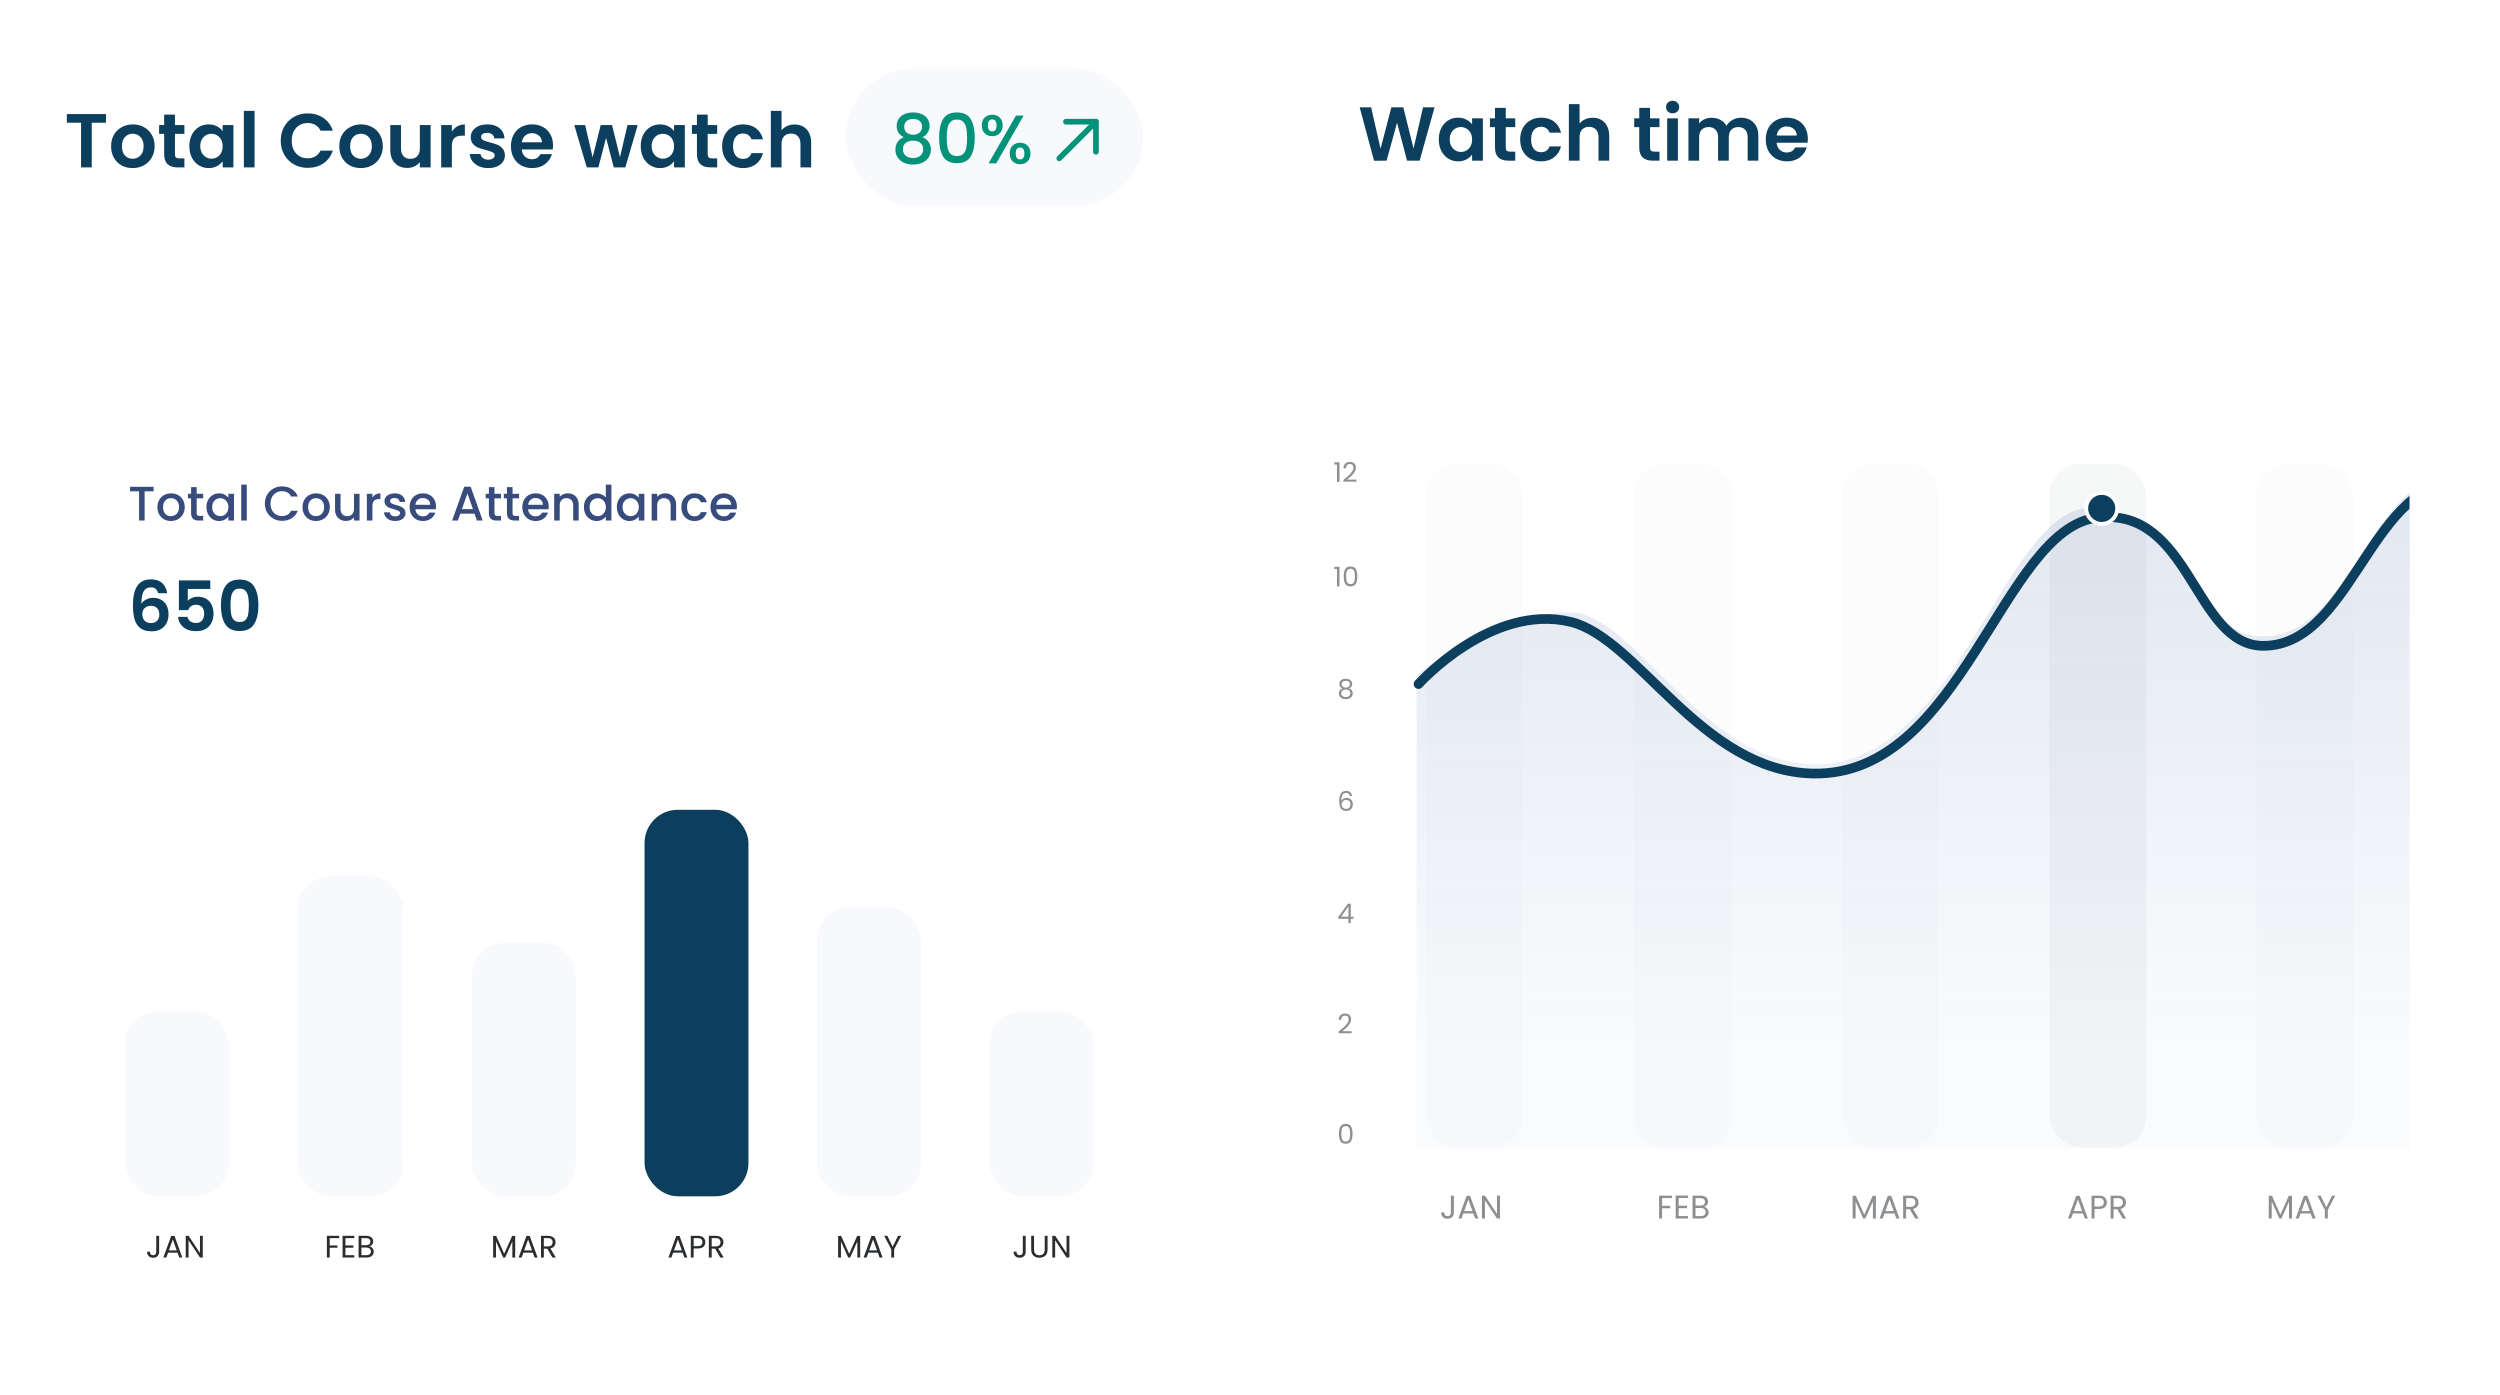 <svg width="389" height="217" viewBox="0 0 389 217" fill="none" xmlns="http://www.w3.org/2000/svg">
<rect x="0.593" y="0.593" width="188.541" height="41.503" rx="12.451" fill="white" stroke="white" stroke-width="1.186"/>
<path d="M16.487 17.75V19.093H14.277V26.047H12.612V19.093H10.402V17.75H16.487ZM20.625 26.154C19.991 26.154 19.421 26.015 18.914 25.738C18.407 25.453 18.006 25.052 17.713 24.537C17.428 24.022 17.285 23.428 17.285 22.754C17.285 22.081 17.432 21.487 17.725 20.971C18.026 20.456 18.434 20.06 18.95 19.783C19.465 19.498 20.039 19.355 20.673 19.355C21.307 19.355 21.881 19.498 22.396 19.783C22.912 20.06 23.316 20.456 23.609 20.971C23.91 21.487 24.061 22.081 24.061 22.754C24.061 23.428 23.906 24.022 23.597 24.537C23.296 25.052 22.884 25.453 22.361 25.738C21.846 26.015 21.267 26.154 20.625 26.154ZM20.625 24.704C20.927 24.704 21.208 24.632 21.469 24.49C21.739 24.339 21.953 24.117 22.111 23.824C22.27 23.531 22.349 23.174 22.349 22.754C22.349 22.128 22.183 21.649 21.85 21.316C21.525 20.976 21.125 20.805 20.649 20.805C20.174 20.805 19.774 20.976 19.449 21.316C19.132 21.649 18.973 22.128 18.973 22.754C18.973 23.38 19.128 23.864 19.437 24.204C19.754 24.537 20.15 24.704 20.625 24.704ZM27.219 20.829V24.014C27.219 24.236 27.27 24.399 27.373 24.502C27.484 24.597 27.666 24.644 27.92 24.644H28.692V26.047H27.646C26.244 26.047 25.543 25.365 25.543 24.003V20.829H24.758V19.462H25.543V17.834H27.219V19.462H28.692V20.829H27.219ZM29.462 22.731C29.462 22.065 29.592 21.475 29.854 20.96C30.123 20.445 30.484 20.048 30.935 19.771C31.395 19.494 31.906 19.355 32.469 19.355C32.96 19.355 33.388 19.454 33.752 19.652C34.125 19.85 34.422 20.1 34.644 20.401V19.462H36.32V26.047H34.644V25.084C34.43 25.393 34.133 25.651 33.752 25.857C33.38 26.055 32.948 26.154 32.457 26.154C31.902 26.154 31.395 26.011 30.935 25.726C30.484 25.441 30.123 25.041 29.854 24.526C29.592 24.003 29.462 23.404 29.462 22.731ZM34.644 22.754C34.644 22.35 34.565 22.006 34.406 21.72C34.248 21.427 34.034 21.205 33.764 21.055C33.495 20.896 33.206 20.817 32.897 20.817C32.587 20.817 32.302 20.892 32.041 21.043C31.779 21.193 31.565 21.415 31.399 21.708C31.24 21.994 31.161 22.334 31.161 22.731C31.161 23.127 31.24 23.476 31.399 23.777C31.565 24.07 31.779 24.296 32.041 24.454C32.31 24.613 32.595 24.692 32.897 24.692C33.206 24.692 33.495 24.617 33.764 24.466C34.034 24.308 34.248 24.086 34.406 23.8C34.565 23.507 34.644 23.159 34.644 22.754ZM39.609 17.251V26.047H37.945V17.251H39.609ZM43.681 21.887C43.681 21.071 43.864 20.341 44.228 19.7C44.6 19.05 45.104 18.547 45.737 18.19C46.379 17.826 47.096 17.643 47.889 17.643C48.816 17.643 49.628 17.881 50.326 18.357C51.023 18.832 51.51 19.49 51.788 20.33H49.874C49.684 19.933 49.414 19.636 49.066 19.438C48.725 19.24 48.329 19.141 47.877 19.141C47.394 19.141 46.962 19.256 46.581 19.486C46.209 19.708 45.916 20.025 45.702 20.437C45.496 20.849 45.393 21.332 45.393 21.887C45.393 22.433 45.496 22.917 45.702 23.337C45.916 23.749 46.209 24.07 46.581 24.3C46.962 24.521 47.394 24.632 47.877 24.632C48.329 24.632 48.725 24.533 49.066 24.335C49.414 24.129 49.684 23.828 49.874 23.432H51.788C51.51 24.28 51.023 24.942 50.326 25.417C49.636 25.884 48.824 26.118 47.889 26.118C47.096 26.118 46.379 25.94 45.737 25.583C45.104 25.219 44.6 24.716 44.228 24.074C43.864 23.432 43.681 22.703 43.681 21.887ZM56.133 26.154C55.499 26.154 54.928 26.015 54.421 25.738C53.914 25.453 53.514 25.052 53.221 24.537C52.935 24.022 52.793 23.428 52.793 22.754C52.793 22.081 52.94 21.487 53.233 20.971C53.534 20.456 53.942 20.06 54.457 19.783C54.972 19.498 55.547 19.355 56.18 19.355C56.814 19.355 57.389 19.498 57.904 19.783C58.419 20.06 58.823 20.456 59.116 20.971C59.417 21.487 59.568 22.081 59.568 22.754C59.568 23.428 59.413 24.022 59.104 24.537C58.803 25.052 58.391 25.453 57.868 25.738C57.353 26.015 56.775 26.154 56.133 26.154ZM56.133 24.704C56.434 24.704 56.715 24.632 56.977 24.49C57.246 24.339 57.46 24.117 57.619 23.824C57.777 23.531 57.856 23.174 57.856 22.754C57.856 22.128 57.69 21.649 57.357 21.316C57.032 20.976 56.632 20.805 56.157 20.805C55.681 20.805 55.281 20.976 54.956 21.316C54.639 21.649 54.481 22.128 54.481 22.754C54.481 23.38 54.635 23.864 54.944 24.204C55.261 24.537 55.657 24.704 56.133 24.704ZM67.005 19.462V26.047H65.329V25.215C65.115 25.5 64.834 25.726 64.485 25.892C64.144 26.051 63.772 26.13 63.368 26.13C62.853 26.13 62.397 26.023 62.001 25.809C61.605 25.587 61.292 25.266 61.062 24.846C60.84 24.419 60.729 23.911 60.729 23.325V19.462H62.393V23.087C62.393 23.61 62.524 24.014 62.785 24.3C63.047 24.577 63.404 24.716 63.855 24.716C64.315 24.716 64.675 24.577 64.937 24.3C65.198 24.014 65.329 23.61 65.329 23.087V19.462H67.005ZM70.311 20.484C70.525 20.136 70.802 19.862 71.143 19.664C71.492 19.466 71.888 19.367 72.332 19.367V21.114H71.892C71.369 21.114 70.973 21.237 70.703 21.483C70.442 21.728 70.311 22.156 70.311 22.766V26.047H68.647V19.462H70.311V20.484ZM75.972 26.154C75.433 26.154 74.95 26.059 74.522 25.869C74.094 25.671 73.754 25.405 73.5 25.072C73.254 24.739 73.12 24.371 73.096 23.967H74.772C74.803 24.22 74.926 24.43 75.14 24.597C75.362 24.763 75.635 24.846 75.96 24.846C76.277 24.846 76.523 24.783 76.697 24.656C76.88 24.529 76.971 24.367 76.971 24.169C76.971 23.955 76.86 23.796 76.638 23.693C76.424 23.582 76.079 23.464 75.604 23.337C75.112 23.218 74.708 23.095 74.391 22.968C74.082 22.842 73.813 22.647 73.583 22.386C73.361 22.125 73.25 21.772 73.25 21.328C73.25 20.964 73.353 20.631 73.559 20.33C73.773 20.029 74.075 19.791 74.463 19.616C74.859 19.442 75.323 19.355 75.853 19.355C76.638 19.355 77.264 19.553 77.731 19.949C78.199 20.338 78.457 20.864 78.504 21.53H76.911C76.888 21.269 76.777 21.063 76.579 20.912C76.388 20.754 76.131 20.674 75.806 20.674C75.505 20.674 75.271 20.73 75.105 20.841C74.946 20.952 74.867 21.106 74.867 21.304C74.867 21.526 74.978 21.697 75.2 21.815C75.422 21.926 75.766 22.041 76.234 22.16C76.709 22.279 77.102 22.402 77.41 22.529C77.719 22.655 77.985 22.854 78.207 23.123C78.437 23.384 78.555 23.733 78.564 24.169C78.564 24.549 78.457 24.89 78.243 25.191C78.037 25.492 77.735 25.73 77.339 25.904C76.951 26.071 76.495 26.154 75.972 26.154ZM86.051 22.612C86.051 22.849 86.035 23.064 86.003 23.254H81.189C81.229 23.729 81.395 24.102 81.689 24.371C81.982 24.64 82.342 24.775 82.77 24.775C83.388 24.775 83.828 24.51 84.09 23.979H85.884C85.694 24.613 85.33 25.136 84.791 25.548C84.252 25.952 83.59 26.154 82.806 26.154C82.172 26.154 81.601 26.015 81.094 25.738C80.595 25.453 80.203 25.052 79.918 24.537C79.64 24.022 79.501 23.428 79.501 22.754C79.501 22.073 79.64 21.475 79.918 20.96C80.195 20.445 80.583 20.048 81.082 19.771C81.582 19.494 82.156 19.355 82.806 19.355C83.432 19.355 83.99 19.49 84.482 19.759C84.981 20.029 85.365 20.413 85.635 20.912C85.912 21.403 86.051 21.97 86.051 22.612ZM84.327 22.136C84.319 21.708 84.165 21.368 83.864 21.114C83.563 20.853 83.194 20.722 82.758 20.722C82.346 20.722 81.998 20.849 81.712 21.102C81.435 21.348 81.265 21.693 81.201 22.136H84.327ZM99.226 19.462L97.301 26.047H95.506L94.305 21.447L93.105 26.047H91.298L89.361 19.462H91.049L92.213 24.478L93.473 19.462H95.232L96.469 24.466L97.633 19.462H99.226ZM99.699 22.731C99.699 22.065 99.829 21.475 100.091 20.96C100.36 20.445 100.721 20.048 101.173 19.771C101.632 19.494 102.143 19.355 102.706 19.355C103.197 19.355 103.625 19.454 103.99 19.652C104.362 19.85 104.659 20.1 104.881 20.401V19.462H106.557V26.047H104.881V25.084C104.667 25.393 104.37 25.651 103.99 25.857C103.617 26.055 103.185 26.154 102.694 26.154C102.139 26.154 101.632 26.011 101.173 25.726C100.721 25.441 100.36 25.041 100.091 24.526C99.829 24.003 99.699 23.404 99.699 22.731ZM104.881 22.754C104.881 22.35 104.802 22.006 104.643 21.72C104.485 21.427 104.271 21.205 104.001 21.055C103.732 20.896 103.443 20.817 103.134 20.817C102.825 20.817 102.539 20.892 102.278 21.043C102.016 21.193 101.802 21.415 101.636 21.708C101.478 21.994 101.398 22.334 101.398 22.731C101.398 23.127 101.478 23.476 101.636 23.777C101.802 24.07 102.016 24.296 102.278 24.454C102.547 24.613 102.833 24.692 103.134 24.692C103.443 24.692 103.732 24.617 104.001 24.466C104.271 24.308 104.485 24.086 104.643 23.8C104.802 23.507 104.881 23.159 104.881 22.754ZM110.12 20.829V24.014C110.12 24.236 110.171 24.399 110.274 24.502C110.385 24.597 110.567 24.644 110.821 24.644H111.593V26.047H110.547C109.145 26.047 108.444 25.365 108.444 24.003V20.829H107.659V19.462H108.444V17.834H110.12V19.462H111.593V20.829H110.12ZM112.362 22.754C112.362 22.073 112.501 21.479 112.778 20.971C113.056 20.456 113.44 20.06 113.931 19.783C114.423 19.498 114.985 19.355 115.619 19.355C116.435 19.355 117.109 19.561 117.64 19.973C118.179 20.377 118.539 20.948 118.722 21.685H116.927C116.832 21.399 116.669 21.177 116.439 21.019C116.218 20.853 115.94 20.769 115.607 20.769C115.132 20.769 114.756 20.944 114.478 21.292C114.201 21.633 114.062 22.12 114.062 22.754C114.062 23.38 114.201 23.868 114.478 24.216C114.756 24.557 115.132 24.727 115.607 24.727C116.281 24.727 116.721 24.426 116.927 23.824H118.722C118.539 24.537 118.179 25.104 117.64 25.524C117.101 25.944 116.427 26.154 115.619 26.154C114.985 26.154 114.423 26.015 113.931 25.738C113.44 25.453 113.056 25.056 112.778 24.549C112.501 24.034 112.362 23.436 112.362 22.754ZM123.649 19.367C124.148 19.367 124.592 19.478 124.98 19.7C125.369 19.914 125.67 20.235 125.884 20.663C126.106 21.082 126.216 21.59 126.216 22.184V26.047H124.552V22.41C124.552 21.887 124.422 21.487 124.16 21.209C123.899 20.924 123.542 20.781 123.09 20.781C122.631 20.781 122.266 20.924 121.997 21.209C121.735 21.487 121.605 21.887 121.605 22.41V26.047H119.941V17.251H121.605V20.282C121.819 19.997 122.104 19.775 122.46 19.616C122.817 19.45 123.213 19.367 123.649 19.367Z" fill="#0c3e5d"/>
<rect x="131.617" y="10.672" width="46.246" height="21.344" rx="10.672" fill="#F8F9FD"/>
<path d="M165.859 18.938H170.528V23.607" stroke="#009379" stroke-width="0.88" stroke-linecap="round" stroke-linejoin="round"/>
<path d="M164.82 24.641L170.527 18.934" stroke="#009379" stroke-width="0.88" stroke-linecap="round" stroke-linejoin="round"/>
<path d="M140.63 21.348C139.89 20.978 139.52 20.395 139.52 19.598C139.52 19.214 139.616 18.861 139.808 18.541C140 18.221 140.288 17.968 140.672 17.784C141.057 17.591 141.526 17.495 142.081 17.495C142.629 17.495 143.095 17.591 143.479 17.784C143.87 17.968 144.162 18.221 144.354 18.541C144.546 18.861 144.642 19.214 144.642 19.598C144.642 19.996 144.539 20.348 144.333 20.654C144.134 20.953 143.867 21.184 143.532 21.348C143.938 21.497 144.258 21.743 144.493 22.084C144.728 22.419 144.845 22.814 144.845 23.269C144.845 23.731 144.728 24.14 144.493 24.496C144.258 24.852 143.931 25.126 143.511 25.318C143.091 25.51 142.615 25.606 142.081 25.606C141.547 25.606 141.071 25.51 140.651 25.318C140.238 25.126 139.915 24.852 139.68 24.496C139.445 24.14 139.328 23.731 139.328 23.269C139.328 22.806 139.445 22.408 139.68 22.074C139.915 21.739 140.231 21.497 140.63 21.348ZM143.479 19.747C143.479 19.349 143.355 19.043 143.106 18.829C142.857 18.616 142.515 18.509 142.081 18.509C141.654 18.509 141.316 18.616 141.067 18.829C140.818 19.043 140.694 19.352 140.694 19.758C140.694 20.114 140.822 20.405 141.078 20.633C141.341 20.854 141.676 20.964 142.081 20.964C142.487 20.964 142.821 20.85 143.084 20.622C143.347 20.395 143.479 20.103 143.479 19.747ZM142.081 21.882C141.611 21.882 141.227 21.999 140.928 22.234C140.637 22.461 140.491 22.792 140.491 23.226C140.491 23.632 140.633 23.963 140.918 24.219C141.202 24.468 141.59 24.592 142.081 24.592C142.565 24.592 142.945 24.464 143.223 24.208C143.508 23.952 143.65 23.625 143.65 23.226C143.65 22.799 143.504 22.469 143.212 22.234C142.928 21.999 142.551 21.882 142.081 21.882ZM146.123 21.423C146.123 20.192 146.329 19.231 146.742 18.541C147.161 17.844 147.88 17.495 148.897 17.495C149.915 17.495 150.63 17.844 151.042 18.541C151.462 19.231 151.672 20.192 151.672 21.423C151.672 22.668 151.462 23.642 151.042 24.347C150.63 25.044 149.915 25.393 148.897 25.393C147.88 25.393 147.161 25.044 146.742 24.347C146.329 23.642 146.123 22.668 146.123 21.423ZM150.477 21.423C150.477 20.846 150.438 20.359 150.359 19.961C150.288 19.562 150.139 19.238 149.911 18.989C149.683 18.733 149.346 18.605 148.897 18.605C148.449 18.605 148.111 18.733 147.883 18.989C147.656 19.238 147.503 19.562 147.425 19.961C147.353 20.359 147.318 20.846 147.318 21.423C147.318 22.02 147.353 22.522 147.425 22.927C147.496 23.333 147.645 23.66 147.873 23.909C148.108 24.158 148.449 24.283 148.897 24.283C149.346 24.283 149.683 24.158 149.911 23.909C150.146 23.66 150.299 23.333 150.37 22.927C150.441 22.522 150.477 22.02 150.477 21.423ZM152.767 19.512C152.767 18.993 152.917 18.587 153.215 18.296C153.521 17.997 153.913 17.848 154.389 17.848C154.866 17.848 155.254 17.997 155.553 18.296C155.859 18.587 156.012 18.993 156.012 19.512C156.012 20.032 155.859 20.441 155.553 20.74C155.254 21.038 154.866 21.188 154.389 21.188C153.913 21.188 153.521 21.038 153.215 20.74C152.917 20.441 152.767 20.032 152.767 19.512ZM159.277 17.986L155.019 25.414H153.824L158.082 17.986H159.277ZM154.389 18.584C153.941 18.584 153.717 18.893 153.717 19.512C153.717 20.139 153.941 20.451 154.389 20.451C154.603 20.451 154.767 20.377 154.88 20.227C155.001 20.071 155.062 19.832 155.062 19.512C155.062 18.893 154.838 18.584 154.389 18.584ZM157.111 23.877C157.111 23.358 157.26 22.952 157.559 22.661C157.865 22.362 158.256 22.212 158.733 22.212C159.203 22.212 159.587 22.362 159.886 22.661C160.192 22.952 160.344 23.358 160.344 23.877C160.344 24.397 160.192 24.806 159.886 25.105C159.587 25.403 159.203 25.553 158.733 25.553C158.256 25.553 157.865 25.403 157.559 25.105C157.26 24.806 157.111 24.397 157.111 23.877ZM158.722 22.949C158.274 22.949 158.05 23.258 158.05 23.877C158.05 24.496 158.274 24.806 158.722 24.806C159.171 24.806 159.395 24.496 159.395 23.877C159.395 23.258 159.171 22.949 158.722 22.949Z" fill="#009379"/>
<rect y="53" width="190" height="164" rx="13.044" fill="white"/>
<rect x="19.449" y="157.359" width="16.168" height="28.779" rx="5.174" fill="#F8F9FD"/>
<rect x="46.285" y="136.344" width="16.491" height="49.797" rx="5.174" fill="#F8F9FD"/>
<rect x="73.449" y="146.695" width="16.168" height="39.45" rx="5.174" fill="#F8F9FD"/>
<rect x="100.293" y="126" width="16.168" height="60.145" rx="5.174" fill="#0c3e5d"/>
<rect x="127.129" y="141.195" width="16.168" height="44.947" rx="5.174" fill="#F8F9FD"/>
<rect x="153.965" y="157.359" width="16.168" height="28.779" rx="5.174" fill="#F8F9FD"/>
<path d="M24.76 192.291V194.789C24.76 195.067 24.674 195.29 24.503 195.458C24.331 195.623 24.105 195.706 23.823 195.706C23.539 195.706 23.311 195.622 23.14 195.454C22.968 195.282 22.883 195.049 22.883 194.755H23.324C23.327 194.92 23.369 195.054 23.45 195.158C23.534 195.261 23.659 195.313 23.823 195.313C23.988 195.313 24.111 195.264 24.192 195.167C24.273 195.067 24.313 194.941 24.313 194.789V192.291H24.76ZM27.628 194.92H26.153L25.881 195.672H25.416L26.638 192.311H27.147L28.365 195.672H27.899L27.628 194.92ZM27.501 194.561L26.89 192.854L26.279 194.561H27.501ZM31.555 195.672H31.114L29.339 192.98V195.672H28.898V192.286H29.339L31.114 194.973V192.286H31.555V195.672Z" fill="#292D30"/>
<path d="M52.773 192.291V192.65H51.303V193.79H52.496V194.149H51.303V195.672H50.862V192.291H52.773ZM53.747 192.65V193.78H54.979V194.144H53.747V195.308H55.125V195.672H53.306V192.286H55.125V192.65H53.747ZM57.486 193.931C57.608 193.95 57.72 194 57.82 194.081C57.924 194.162 58.005 194.262 58.063 194.382C58.124 194.501 58.155 194.629 58.155 194.765C58.155 194.936 58.111 195.091 58.024 195.23C57.937 195.366 57.809 195.475 57.641 195.555C57.476 195.633 57.28 195.672 57.054 195.672H55.793V192.291H57.005C57.235 192.291 57.431 192.33 57.592 192.408C57.754 192.482 57.875 192.584 57.956 192.713C58.037 192.842 58.077 192.988 58.077 193.15C58.077 193.35 58.022 193.517 57.912 193.649C57.806 193.779 57.663 193.872 57.486 193.931ZM56.234 193.751H56.976C57.183 193.751 57.343 193.703 57.456 193.606C57.57 193.509 57.626 193.374 57.626 193.203C57.626 193.032 57.57 192.897 57.456 192.8C57.343 192.703 57.18 192.655 56.967 192.655H56.234V193.751ZM57.015 195.308C57.235 195.308 57.406 195.256 57.529 195.153C57.652 195.049 57.714 194.906 57.714 194.721C57.714 194.534 57.649 194.387 57.519 194.28C57.39 194.17 57.217 194.115 57 194.115H56.234V195.308H57.015Z" fill="#292D30"/>
<path d="M80.162 192.315V195.672H79.721V193.169L78.605 195.672H78.295L77.174 193.164V195.672H76.733V192.315H77.208L78.45 195.09L79.692 192.315H80.162ZM82.909 194.92H81.434L81.163 195.672H80.697L81.919 192.311H82.429L83.646 195.672H83.181L82.909 194.92ZM82.783 194.561L82.172 192.854L81.561 194.561H82.783ZM85.959 195.672L85.154 194.29H84.62V195.672H84.179V192.291H85.27C85.526 192.291 85.741 192.335 85.915 192.422C86.093 192.509 86.226 192.627 86.313 192.776C86.4 192.925 86.444 193.095 86.444 193.285C86.444 193.518 86.376 193.724 86.24 193.901C86.108 194.079 85.907 194.197 85.639 194.256L86.488 195.672H85.959ZM84.62 193.935H85.27C85.51 193.935 85.689 193.877 85.809 193.761C85.928 193.641 85.988 193.483 85.988 193.285C85.988 193.085 85.928 192.93 85.809 192.82C85.692 192.71 85.513 192.655 85.27 192.655H84.62V193.935Z" fill="#292D30"/>
<path d="M106.22 194.92H104.745L104.473 195.672H104.008L105.23 192.311H105.739L106.957 195.672H106.491L106.22 194.92ZM106.093 194.561L105.482 192.854L104.871 194.561H106.093ZM109.75 193.281C109.75 193.562 109.653 193.796 109.459 193.984C109.268 194.168 108.975 194.26 108.581 194.26H107.931V195.672H107.489V192.291H108.581C108.962 192.291 109.252 192.383 109.449 192.568C109.65 192.752 109.75 192.99 109.75 193.281ZM108.581 193.897C108.827 193.897 109.008 193.843 109.124 193.737C109.24 193.63 109.299 193.478 109.299 193.281C109.299 192.863 109.059 192.655 108.581 192.655H107.931V193.897H108.581ZM112.078 195.672L111.273 194.29H110.74V195.672H110.298V192.291H111.39C111.645 192.291 111.86 192.335 112.035 192.422C112.213 192.509 112.345 192.627 112.433 192.776C112.52 192.925 112.564 193.095 112.564 193.285C112.564 193.518 112.496 193.724 112.36 193.901C112.227 194.079 112.027 194.197 111.758 194.256L112.607 195.672H112.078ZM110.74 193.935H111.39C111.629 193.935 111.808 193.877 111.928 193.761C112.048 193.641 112.108 193.483 112.108 193.285C112.108 193.085 112.048 192.93 111.928 192.82C111.812 192.71 111.632 192.655 111.39 192.655H110.74V193.935Z" fill="#292D30"/>
<path d="M133.842 192.315V195.672H133.4V193.169L132.285 195.672H131.974L130.854 193.164V195.672H130.413V192.315H130.888L132.13 195.09L133.371 192.315H133.842ZM136.589 194.92H135.114L134.843 195.672H134.377L135.599 192.311H136.109L137.326 195.672H136.86L136.589 194.92ZM136.463 194.561L135.851 192.854L135.24 194.561H136.463ZM140.226 192.291L139.125 194.396V195.672H138.683V194.396L137.577 192.291H138.067L138.902 194.003L139.736 192.291H140.226Z" fill="#292D30"/>
<path d="M159.596 192.291V194.789C159.596 195.067 159.51 195.29 159.338 195.458C159.167 195.623 158.941 195.706 158.659 195.706C158.375 195.706 158.147 195.622 157.975 195.454C157.804 195.282 157.718 195.049 157.718 194.755H158.16C158.163 194.92 158.205 195.054 158.286 195.158C158.37 195.261 158.494 195.313 158.659 195.313C158.824 195.313 158.947 195.264 159.028 195.167C159.109 195.067 159.149 194.941 159.149 194.789V192.291H159.596ZM160.897 192.291V194.43C160.897 194.731 160.969 194.954 161.115 195.1C161.264 195.245 161.469 195.318 161.731 195.318C161.99 195.318 162.192 195.245 162.337 195.1C162.486 194.954 162.56 194.731 162.56 194.43V192.291H163.002V194.425C163.002 194.707 162.945 194.944 162.832 195.138C162.719 195.329 162.565 195.471 162.371 195.565C162.18 195.659 161.965 195.706 161.726 195.706C161.487 195.706 161.27 195.659 161.076 195.565C160.885 195.471 160.733 195.329 160.62 195.138C160.51 194.944 160.455 194.707 160.455 194.425V192.291H160.897ZM166.396 195.672H165.955L164.18 192.98V195.672H163.738V192.286H164.18L165.955 194.973V192.286H166.396V195.672Z" fill="#292D30"/>
<path d="M23.901 75.743V76.447H22.502V81H21.639V76.447H20.233V75.743H23.901ZM26.582 81.068C26.189 81.068 25.833 80.98 25.515 80.803C25.198 80.622 24.948 80.37 24.767 80.047C24.585 79.719 24.494 79.341 24.494 78.912C24.494 78.489 24.588 78.113 24.774 77.785C24.961 77.458 25.215 77.205 25.538 77.029C25.861 76.853 26.221 76.764 26.62 76.764C27.018 76.764 27.379 76.853 27.701 77.029C28.024 77.205 28.279 77.458 28.465 77.785C28.652 78.113 28.745 78.489 28.745 78.912C28.745 79.336 28.649 79.712 28.458 80.039C28.266 80.367 28.004 80.622 27.671 80.803C27.343 80.98 26.98 81.068 26.582 81.068ZM26.582 80.319C26.804 80.319 27.011 80.266 27.202 80.16C27.399 80.055 27.558 79.896 27.679 79.684C27.8 79.472 27.86 79.215 27.86 78.912C27.86 78.61 27.802 78.355 27.686 78.148C27.57 77.937 27.417 77.778 27.225 77.672C27.033 77.566 26.827 77.513 26.605 77.513C26.383 77.513 26.176 77.566 25.985 77.672C25.798 77.778 25.649 77.937 25.538 78.148C25.427 78.355 25.372 78.61 25.372 78.912C25.372 79.361 25.485 79.709 25.712 79.956C25.944 80.198 26.234 80.319 26.582 80.319ZM30.604 77.536V79.843C30.604 79.999 30.639 80.112 30.71 80.183C30.785 80.249 30.911 80.281 31.088 80.281H31.617V81H30.936C30.548 81 30.251 80.909 30.044 80.728C29.837 80.546 29.734 80.251 29.734 79.843V77.536H29.242V76.832H29.734V75.796H30.604V76.832H31.617V77.536H30.604ZM32.125 78.897C32.125 78.479 32.21 78.108 32.382 77.785C32.558 77.463 32.795 77.213 33.093 77.037C33.395 76.855 33.728 76.764 34.091 76.764C34.419 76.764 34.704 76.83 34.946 76.961C35.193 77.087 35.39 77.246 35.536 77.437V76.832H36.406V81H35.536V80.38C35.39 80.576 35.191 80.74 34.938 80.871C34.686 81.002 34.399 81.068 34.076 81.068C33.718 81.068 33.39 80.977 33.093 80.796C32.795 80.609 32.558 80.352 32.382 80.024C32.21 79.691 32.125 79.316 32.125 78.897ZM35.536 78.912C35.536 78.625 35.475 78.375 35.354 78.163C35.238 77.952 35.085 77.79 34.893 77.68C34.701 77.569 34.495 77.513 34.273 77.513C34.051 77.513 33.844 77.569 33.653 77.68C33.461 77.785 33.304 77.944 33.184 78.156C33.068 78.363 33.01 78.61 33.01 78.897C33.01 79.185 33.068 79.437 33.184 79.654C33.304 79.871 33.461 80.037 33.653 80.153C33.849 80.264 34.056 80.319 34.273 80.319C34.495 80.319 34.701 80.264 34.893 80.153C35.085 80.042 35.238 79.88 35.354 79.669C35.475 79.452 35.536 79.2 35.536 78.912ZM38.401 75.403V81H37.538V75.403H38.401ZM41.21 78.36C41.21 77.846 41.329 77.385 41.566 76.976C41.808 76.568 42.133 76.25 42.541 76.023C42.955 75.791 43.406 75.675 43.895 75.675C44.455 75.675 44.952 75.814 45.385 76.091C45.824 76.363 46.142 76.752 46.338 77.256H45.302C45.166 76.978 44.977 76.772 44.735 76.636C44.493 76.499 44.213 76.431 43.895 76.431C43.547 76.431 43.237 76.51 42.965 76.666C42.693 76.822 42.478 77.047 42.322 77.339C42.171 77.632 42.095 77.972 42.095 78.36C42.095 78.749 42.171 79.089 42.322 79.381C42.478 79.674 42.693 79.901 42.965 80.062C43.237 80.218 43.547 80.297 43.895 80.297C44.213 80.297 44.493 80.228 44.735 80.092C44.977 79.956 45.166 79.749 45.302 79.472H46.338C46.142 79.976 45.824 80.365 45.385 80.637C44.952 80.909 44.455 81.045 43.895 81.045C43.401 81.045 42.95 80.932 42.541 80.705C42.133 80.473 41.808 80.153 41.566 79.744C41.329 79.336 41.21 78.874 41.21 78.36ZM49.156 81.068C48.762 81.068 48.407 80.98 48.089 80.803C47.771 80.622 47.522 80.37 47.34 80.047C47.159 79.719 47.068 79.341 47.068 78.912C47.068 78.489 47.161 78.113 47.348 77.785C47.534 77.458 47.789 77.205 48.112 77.029C48.434 76.853 48.795 76.764 49.193 76.764C49.592 76.764 49.952 76.853 50.275 77.029C50.598 77.205 50.852 77.458 51.039 77.785C51.225 78.113 51.319 78.489 51.319 78.912C51.319 79.336 51.223 79.712 51.031 80.039C50.84 80.367 50.578 80.622 50.245 80.803C49.917 80.98 49.554 81.068 49.156 81.068ZM49.156 80.319C49.377 80.319 49.584 80.266 49.776 80.16C49.972 80.055 50.131 79.896 50.252 79.684C50.373 79.472 50.434 79.215 50.434 78.912C50.434 78.61 50.376 78.355 50.26 78.148C50.144 77.937 49.99 77.778 49.798 77.672C49.607 77.566 49.4 77.513 49.178 77.513C48.956 77.513 48.75 77.566 48.558 77.672C48.371 77.778 48.223 77.937 48.112 78.148C48.001 78.355 47.945 78.61 47.945 78.912C47.945 79.361 48.059 79.709 48.286 79.956C48.518 80.198 48.808 80.319 49.156 80.319ZM55.946 76.832V81H55.083V80.508C54.947 80.68 54.768 80.816 54.546 80.917C54.329 81.013 54.097 81.061 53.85 81.061C53.523 81.061 53.228 80.992 52.965 80.856C52.708 80.72 52.504 80.518 52.353 80.251C52.206 79.984 52.133 79.661 52.133 79.283V76.832H52.988V79.154C52.988 79.528 53.081 79.815 53.268 80.017C53.455 80.213 53.709 80.312 54.032 80.312C54.355 80.312 54.609 80.213 54.796 80.017C54.987 79.815 55.083 79.528 55.083 79.154V76.832H55.946ZM57.946 77.437C58.072 77.226 58.238 77.062 58.445 76.946C58.657 76.825 58.906 76.764 59.194 76.764V77.657H58.974C58.636 77.657 58.379 77.743 58.203 77.914C58.031 78.085 57.946 78.383 57.946 78.806V81H57.083V76.832H57.946V77.437ZM61.499 81.068C61.171 81.068 60.876 81.01 60.614 80.894C60.357 80.773 60.153 80.612 60.001 80.41C59.85 80.203 59.769 79.974 59.759 79.722H60.652C60.667 79.898 60.75 80.047 60.901 80.168C61.058 80.284 61.252 80.342 61.484 80.342C61.726 80.342 61.913 80.297 62.044 80.206C62.18 80.11 62.248 79.989 62.248 79.843C62.248 79.686 62.172 79.57 62.021 79.495C61.875 79.419 61.64 79.336 61.318 79.245C61.005 79.159 60.75 79.076 60.553 78.996C60.357 78.915 60.185 78.791 60.039 78.625C59.898 78.459 59.827 78.239 59.827 77.967C59.827 77.745 59.893 77.543 60.024 77.362C60.155 77.175 60.342 77.029 60.584 76.923C60.831 76.817 61.113 76.764 61.431 76.764C61.905 76.764 62.286 76.885 62.573 77.127C62.865 77.364 63.022 77.689 63.042 78.103H62.18C62.165 77.916 62.089 77.768 61.953 77.657C61.817 77.546 61.633 77.49 61.401 77.49C61.174 77.49 61 77.533 60.879 77.619C60.758 77.705 60.697 77.818 60.697 77.959C60.697 78.07 60.738 78.163 60.818 78.239C60.899 78.315 60.997 78.375 61.113 78.421C61.229 78.461 61.401 78.514 61.628 78.58C61.93 78.66 62.177 78.743 62.369 78.829C62.566 78.91 62.734 79.031 62.876 79.192C63.017 79.354 63.09 79.568 63.095 79.835C63.095 80.072 63.029 80.284 62.898 80.471C62.767 80.657 62.581 80.803 62.339 80.909C62.102 81.015 61.822 81.068 61.499 81.068ZM67.847 78.814C67.847 78.97 67.836 79.112 67.816 79.238H64.632C64.657 79.57 64.781 79.838 65.002 80.039C65.224 80.241 65.497 80.342 65.819 80.342C66.283 80.342 66.611 80.148 66.803 79.76H67.733C67.607 80.143 67.377 80.458 67.045 80.705C66.717 80.947 66.308 81.068 65.819 81.068C65.421 81.068 65.063 80.98 64.745 80.803C64.433 80.622 64.186 80.37 64.004 80.047C63.828 79.719 63.739 79.341 63.739 78.912C63.739 78.484 63.825 78.108 63.996 77.785C64.173 77.458 64.418 77.205 64.73 77.029C65.048 76.853 65.411 76.764 65.819 76.764C66.213 76.764 66.563 76.85 66.871 77.021C67.178 77.193 67.418 77.435 67.589 77.748C67.761 78.055 67.847 78.411 67.847 78.814ZM66.946 78.542C66.941 78.224 66.828 77.969 66.606 77.778C66.384 77.586 66.109 77.49 65.781 77.49C65.484 77.49 65.229 77.586 65.018 77.778C64.806 77.964 64.68 78.219 64.639 78.542H66.946ZM73.829 79.926H71.628L71.25 81H70.35L72.233 75.736H73.232L75.115 81H74.207L73.829 79.926ZM73.587 79.222L72.732 76.779L71.87 79.222H73.587ZM76.94 77.536V79.843C76.94 79.999 76.975 80.112 77.046 80.183C77.121 80.249 77.248 80.281 77.424 80.281H77.954V81H77.273C76.884 81 76.587 80.909 76.38 80.728C76.173 80.546 76.07 80.251 76.07 79.843V77.536H75.578V76.832H76.07V75.796H76.94V76.832H77.954V77.536H76.94ZM79.754 77.536V79.843C79.754 79.999 79.79 80.112 79.86 80.183C79.936 80.249 80.062 80.281 80.238 80.281H80.768V81H80.087C79.699 81 79.401 80.909 79.195 80.728C78.988 80.546 78.884 80.251 78.884 79.843V77.536H78.393V76.832H78.884V75.796H79.754V76.832H80.768V77.536H79.754ZM85.382 78.814C85.382 78.97 85.372 79.112 85.352 79.238H82.168C82.193 79.57 82.316 79.838 82.538 80.039C82.76 80.241 83.032 80.342 83.355 80.342C83.819 80.342 84.147 80.148 84.338 79.76H85.269C85.143 80.143 84.913 80.458 84.581 80.705C84.253 80.947 83.844 81.068 83.355 81.068C82.957 81.068 82.599 80.98 82.281 80.803C81.968 80.622 81.721 80.37 81.54 80.047C81.363 79.719 81.275 79.341 81.275 78.912C81.275 78.484 81.361 78.108 81.532 77.785C81.709 77.458 81.953 77.205 82.266 77.029C82.584 76.853 82.947 76.764 83.355 76.764C83.749 76.764 84.099 76.85 84.406 77.021C84.714 77.193 84.954 77.435 85.125 77.748C85.296 78.055 85.382 78.411 85.382 78.814ZM84.482 78.542C84.477 78.224 84.364 77.969 84.142 77.778C83.92 77.586 83.645 77.49 83.317 77.49C83.02 77.49 82.765 77.586 82.553 77.778C82.342 77.964 82.216 78.219 82.175 78.542H84.482ZM88.334 76.764C88.661 76.764 88.954 76.832 89.211 76.968C89.473 77.105 89.677 77.306 89.824 77.574C89.97 77.841 90.043 78.163 90.043 78.542V81H89.188V78.67C89.188 78.297 89.095 78.012 88.909 77.816C88.722 77.614 88.467 77.513 88.144 77.513C87.822 77.513 87.565 77.614 87.373 77.816C87.186 78.012 87.093 78.297 87.093 78.67V81H86.231V76.832H87.093V77.309C87.234 77.137 87.413 77.004 87.63 76.908C87.852 76.812 88.087 76.764 88.334 76.764ZM90.856 78.897C90.856 78.479 90.941 78.108 91.113 77.785C91.289 77.463 91.526 77.213 91.824 77.037C92.126 76.855 92.462 76.764 92.83 76.764C93.102 76.764 93.369 76.825 93.632 76.946C93.899 77.062 94.111 77.218 94.267 77.415V75.403H95.137V81H94.267V80.372C94.126 80.574 93.929 80.74 93.677 80.871C93.43 81.002 93.145 81.068 92.822 81.068C92.459 81.068 92.126 80.977 91.824 80.796C91.526 80.609 91.289 80.352 91.113 80.024C90.941 79.691 90.856 79.316 90.856 78.897ZM94.267 78.912C94.267 78.625 94.206 78.375 94.085 78.163C93.969 77.952 93.816 77.79 93.624 77.68C93.432 77.569 93.225 77.513 93.004 77.513C92.782 77.513 92.575 77.569 92.383 77.68C92.192 77.785 92.035 77.944 91.915 78.156C91.799 78.363 91.74 78.61 91.74 78.897C91.74 79.185 91.799 79.437 91.915 79.654C92.035 79.871 92.192 80.037 92.383 80.153C92.58 80.264 92.787 80.319 93.004 80.319C93.225 80.319 93.432 80.264 93.624 80.153C93.816 80.042 93.969 79.88 94.085 79.669C94.206 79.452 94.267 79.2 94.267 78.912ZM95.982 78.897C95.982 78.479 96.067 78.108 96.239 77.785C96.415 77.463 96.653 77.213 96.95 77.037C97.252 76.855 97.585 76.764 97.948 76.764C98.276 76.764 98.561 76.83 98.803 76.961C99.05 77.087 99.247 77.246 99.393 77.437V76.832H100.263V81H99.393V80.38C99.247 80.576 99.048 80.74 98.796 80.871C98.543 81.002 98.256 81.068 97.933 81.068C97.575 81.068 97.248 80.977 96.95 80.796C96.653 80.609 96.415 80.352 96.239 80.024C96.067 79.691 95.982 79.316 95.982 78.897ZM99.393 78.912C99.393 78.625 99.333 78.375 99.212 78.163C99.096 77.952 98.942 77.79 98.75 77.68C98.559 77.569 98.352 77.513 98.13 77.513C97.908 77.513 97.701 77.569 97.51 77.68C97.318 77.785 97.162 77.944 97.041 78.156C96.925 78.363 96.867 78.61 96.867 78.897C96.867 79.185 96.925 79.437 97.041 79.654C97.162 79.871 97.318 80.037 97.51 80.153C97.706 80.264 97.913 80.319 98.13 80.319C98.352 80.319 98.559 80.264 98.75 80.153C98.942 80.042 99.096 79.88 99.212 79.669C99.333 79.452 99.393 79.2 99.393 78.912ZM103.498 76.764C103.826 76.764 104.119 76.832 104.376 76.968C104.638 77.105 104.842 77.306 104.988 77.574C105.135 77.841 105.208 78.163 105.208 78.542V81H104.353V78.67C104.353 78.297 104.26 78.012 104.073 77.816C103.887 77.614 103.632 77.513 103.309 77.513C102.986 77.513 102.729 77.614 102.538 77.816C102.351 78.012 102.258 78.297 102.258 78.67V81H101.396V76.832H102.258V77.309C102.399 77.137 102.578 77.004 102.795 76.908C103.017 76.812 103.251 76.764 103.498 76.764ZM106.02 78.912C106.02 78.484 106.106 78.108 106.277 77.785C106.454 77.458 106.696 77.205 107.004 77.029C107.311 76.853 107.664 76.764 108.062 76.764C108.567 76.764 108.983 76.885 109.311 77.127C109.643 77.364 109.868 77.705 109.984 78.148H109.053C108.978 77.942 108.857 77.78 108.69 77.664C108.524 77.548 108.315 77.49 108.062 77.49C107.709 77.49 107.427 77.616 107.215 77.869C107.009 78.116 106.905 78.464 106.905 78.912C106.905 79.361 107.009 79.712 107.215 79.964C107.427 80.216 107.709 80.342 108.062 80.342C108.562 80.342 108.892 80.123 109.053 79.684H109.984C109.863 80.108 109.636 80.445 109.303 80.697C108.97 80.945 108.557 81.068 108.062 81.068C107.664 81.068 107.311 80.98 107.004 80.803C106.696 80.622 106.454 80.37 106.277 80.047C106.106 79.719 106.02 79.341 106.02 78.912ZM114.663 78.814C114.663 78.97 114.653 79.112 114.633 79.238H111.448C111.473 79.57 111.597 79.838 111.819 80.039C112.041 80.241 112.313 80.342 112.636 80.342C113.1 80.342 113.427 80.148 113.619 79.76H114.549C114.423 80.143 114.194 80.458 113.861 80.705C113.533 80.947 113.125 81.068 112.636 81.068C112.237 81.068 111.879 80.98 111.562 80.803C111.249 80.622 111.002 80.37 110.82 80.047C110.644 79.719 110.556 79.341 110.556 78.912C110.556 78.484 110.641 78.108 110.813 77.785C110.989 77.458 111.234 77.205 111.546 77.029C111.864 76.853 112.227 76.764 112.636 76.764C113.029 76.764 113.379 76.85 113.687 77.021C113.995 77.193 114.234 77.435 114.406 77.748C114.577 78.055 114.663 78.411 114.663 78.814ZM113.763 78.542C113.758 78.224 113.644 77.969 113.422 77.778C113.2 77.586 112.926 77.49 112.598 77.49C112.3 77.49 112.046 77.586 111.834 77.778C111.622 77.964 111.496 78.219 111.456 78.542H113.763Z" fill="#374C7D"/>
<path d="M24.595 92.3C24.523 91.998 24.397 91.771 24.216 91.62C24.044 91.468 23.791 91.393 23.46 91.393C22.963 91.393 22.596 91.594 22.358 91.998C22.127 92.394 22.009 93.042 22.001 93.943C22.174 93.655 22.426 93.431 22.758 93.273C23.089 93.107 23.449 93.024 23.838 93.024C24.306 93.024 24.721 93.125 25.081 93.327C25.441 93.528 25.722 93.824 25.924 94.213C26.125 94.595 26.226 95.056 26.226 95.596C26.226 96.108 26.122 96.565 25.913 96.968C25.711 97.365 25.412 97.674 25.016 97.898C24.62 98.121 24.148 98.233 23.601 98.233C22.851 98.233 22.261 98.067 21.828 97.736C21.404 97.404 21.105 96.943 20.932 96.352C20.766 95.754 20.683 95.02 20.683 94.148C20.683 92.83 20.91 91.836 21.364 91.166C21.818 90.489 22.534 90.15 23.514 90.15C24.27 90.15 24.858 90.355 25.275 90.766C25.693 91.177 25.935 91.688 25.999 92.3H24.595ZM23.492 94.267C23.111 94.267 22.79 94.379 22.531 94.602C22.271 94.825 22.142 95.149 22.142 95.574C22.142 95.999 22.261 96.334 22.498 96.579C22.743 96.824 23.085 96.947 23.525 96.947C23.914 96.947 24.22 96.828 24.443 96.59C24.674 96.352 24.789 96.032 24.789 95.628C24.789 95.211 24.677 94.879 24.454 94.634C24.238 94.389 23.918 94.267 23.492 94.267ZM32.717 91.641H29.216V93.489C29.367 93.302 29.583 93.15 29.864 93.035C30.145 92.913 30.444 92.851 30.761 92.851C31.337 92.851 31.809 92.977 32.176 93.23C32.544 93.482 32.81 93.806 32.976 94.202C33.142 94.591 33.224 95.009 33.224 95.456C33.224 96.284 32.987 96.95 32.511 97.454C32.043 97.959 31.373 98.211 30.502 98.211C29.68 98.211 29.025 98.006 28.535 97.595C28.045 97.184 27.768 96.648 27.703 95.985H29.172C29.237 96.273 29.381 96.504 29.605 96.677C29.835 96.849 30.127 96.936 30.48 96.936C30.905 96.936 31.226 96.803 31.442 96.536C31.658 96.269 31.766 95.917 31.766 95.477C31.766 95.031 31.654 94.692 31.431 94.461C31.215 94.224 30.894 94.105 30.469 94.105C30.167 94.105 29.914 94.18 29.713 94.332C29.511 94.483 29.367 94.685 29.28 94.937H27.833V90.312H32.717V91.641ZM34.376 94.17C34.376 92.923 34.599 91.947 35.046 91.241C35.5 90.535 36.249 90.182 37.293 90.182C38.338 90.182 39.084 90.535 39.53 91.241C39.984 91.947 40.211 92.923 40.211 94.17C40.211 95.423 39.984 96.406 39.53 97.12C39.084 97.833 38.338 98.189 37.293 98.189C36.249 98.189 35.5 97.833 35.046 97.12C34.599 96.406 34.376 95.423 34.376 94.17ZM38.72 94.17C38.72 93.637 38.684 93.19 38.612 92.83C38.547 92.462 38.41 92.163 38.201 91.933C37.999 91.702 37.697 91.587 37.293 91.587C36.89 91.587 36.584 91.702 36.375 91.933C36.173 92.163 36.036 92.462 35.964 92.83C35.9 93.19 35.867 93.637 35.867 94.17C35.867 94.717 35.9 95.178 35.964 95.553C36.029 95.92 36.166 96.219 36.375 96.45C36.584 96.673 36.89 96.785 37.293 96.785C37.697 96.785 38.003 96.673 38.212 96.45C38.421 96.219 38.558 95.92 38.623 95.553C38.687 95.178 38.72 94.717 38.72 94.17Z" fill="#0c3e5d"/>
<rect x="199" width="190" height="217" rx="13.044" fill="white"/>
<g clip-path="url(#clip0_478_23780)">
<rect x="221.922" y="72.18" width="15.057" height="106.305" rx="4.818" fill="#FCFCFD"/>
<rect x="254.148" y="72.18" width="15.359" height="106.305" rx="4.818" fill="#FCFCFD"/>
<rect x="286.672" y="72.18" width="15.057" height="106.305" rx="4.818" fill="#FCFCFD"/>
<rect x="318.898" y="72.18" width="15.057" height="106.305" rx="4.818" fill="#F6F7F7"/>
<rect x="351.113" y="72.18" width="15.057" height="106.305" rx="4.818" fill="#FCFCFD"/>
<path d="M226.222 186.041V188.678C226.222 188.971 226.132 189.207 225.951 189.384C225.77 189.558 225.531 189.645 225.234 189.645C224.934 189.645 224.693 189.556 224.512 189.379C224.332 189.198 224.241 188.952 224.241 188.642H224.707C224.71 188.816 224.755 188.957 224.84 189.067C224.929 189.176 225.06 189.231 225.234 189.231C225.408 189.231 225.538 189.179 225.623 189.077C225.709 188.971 225.751 188.838 225.751 188.678V186.041H226.222ZM229.249 188.816H227.693L227.406 189.609H226.915L228.205 186.062H228.743L230.028 189.609H229.536L229.249 188.816ZM229.116 188.437L228.471 186.635L227.826 188.437H229.116ZM233.395 189.609H232.93L231.056 186.768V189.609H230.59V186.036H231.056L232.93 188.872V186.036H233.395V189.609Z" fill="#8D9092"/>
<path d="M208.336 176.413C208.336 175.93 208.414 175.553 208.572 175.283C208.729 175.01 209.005 174.874 209.398 174.874C209.789 174.874 210.063 175.01 210.22 175.283C210.378 175.553 210.456 175.93 210.456 176.413C210.456 176.905 210.378 177.287 210.22 177.56C210.063 177.832 209.789 177.969 209.398 177.969C209.005 177.969 208.729 177.832 208.572 177.56C208.414 177.287 208.336 176.905 208.336 176.413ZM210.077 176.413C210.077 176.168 210.06 175.962 210.026 175.793C209.995 175.622 209.929 175.484 209.828 175.38C209.73 175.276 209.586 175.224 209.398 175.224C209.207 175.224 209.061 175.276 208.96 175.38C208.861 175.484 208.795 175.622 208.761 175.793C208.731 175.962 208.715 176.168 208.715 176.413C208.715 176.666 208.731 176.878 208.761 177.05C208.795 177.221 208.861 177.359 208.96 177.463C209.061 177.567 209.207 177.619 209.398 177.619C209.586 177.619 209.73 177.567 209.828 177.463C209.929 177.359 209.995 177.221 210.026 177.05C210.06 176.878 210.077 176.666 210.077 176.413Z" fill="#8D9092"/>
<path d="M208.289 160.497C208.646 160.21 208.926 159.976 209.128 159.793C209.331 159.607 209.501 159.415 209.638 159.215C209.779 159.013 209.849 158.815 209.849 158.621C209.849 158.438 209.804 158.295 209.714 158.191C209.627 158.084 209.485 158.031 209.288 158.031C209.097 158.031 208.948 158.091 208.842 158.212C208.738 158.33 208.681 158.489 208.673 158.688H208.302C208.313 158.373 208.409 158.13 208.589 157.959C208.768 157.787 209 157.702 209.284 157.702C209.574 157.702 209.803 157.782 209.971 157.942C210.143 158.102 210.229 158.323 210.229 158.604C210.229 158.837 210.158 159.065 210.018 159.287C209.88 159.506 209.723 159.7 209.546 159.869C209.369 160.035 209.142 160.228 208.867 160.451H210.317V160.771H208.289V160.497Z" fill="#8D9092"/>
<path d="M208.243 142.962V142.671L209.723 140.622H210.182V142.629H210.604V142.962H210.182V143.641H209.803V142.962H208.243ZM209.82 141.022L208.686 142.629H209.82V141.022Z" fill="#8D9092"/>
<path d="M210.035 123.849C209.973 123.537 209.78 123.381 209.457 123.381C209.207 123.381 209.02 123.478 208.896 123.672C208.773 123.863 208.712 124.179 208.715 124.62C208.78 124.474 208.887 124.36 209.035 124.279C209.187 124.195 209.356 124.152 209.541 124.152C209.831 124.152 210.061 124.242 210.233 124.422C210.407 124.602 210.494 124.851 210.494 125.168C210.494 125.36 210.456 125.531 210.38 125.683C210.307 125.835 210.195 125.955 210.043 126.045C209.894 126.135 209.713 126.18 209.499 126.18C209.21 126.18 208.983 126.116 208.82 125.986C208.657 125.857 208.544 125.679 208.479 125.451C208.414 125.223 208.382 124.942 208.382 124.608C208.382 123.576 208.742 123.06 209.461 123.06C209.737 123.06 209.953 123.135 210.111 123.284C210.268 123.433 210.361 123.621 210.389 123.849H210.035ZM209.461 124.477C209.34 124.477 209.227 124.502 209.12 124.553C209.013 124.601 208.926 124.675 208.858 124.776C208.794 124.875 208.761 124.996 208.761 125.139C208.761 125.353 208.823 125.527 208.947 125.662C209.071 125.794 209.248 125.86 209.478 125.86C209.675 125.86 209.831 125.799 209.946 125.679C210.064 125.555 210.123 125.389 210.123 125.181C210.123 124.962 210.067 124.79 209.955 124.667C209.842 124.54 209.678 124.477 209.461 124.477Z" fill="#8D9092"/>
<path d="M208.892 107.118C208.735 107.056 208.614 106.966 208.53 106.848C208.445 106.73 208.403 106.587 208.403 106.418C208.403 106.266 208.441 106.13 208.517 106.009C208.593 105.885 208.705 105.788 208.854 105.718C209.006 105.645 209.189 105.609 209.402 105.609C209.616 105.609 209.797 105.645 209.946 105.718C210.098 105.788 210.212 105.885 210.288 106.009C210.366 106.13 210.406 106.266 210.406 106.418C210.406 106.581 210.362 106.724 210.275 106.848C210.188 106.969 210.068 107.059 209.917 107.118C210.091 107.171 210.229 107.265 210.33 107.4C210.434 107.532 210.486 107.693 210.486 107.881C210.486 108.064 210.441 108.224 210.351 108.362C210.261 108.497 210.133 108.602 209.967 108.678C209.804 108.751 209.616 108.787 209.402 108.787C209.189 108.787 209 108.751 208.837 108.678C208.677 108.602 208.552 108.497 208.462 108.362C208.372 108.224 208.327 108.064 208.327 107.881C208.327 107.693 208.378 107.531 208.479 107.396C208.58 107.261 208.718 107.168 208.892 107.118ZM210.035 106.464C210.035 106.293 209.978 106.161 209.866 106.068C209.754 105.975 209.599 105.929 209.402 105.929C209.208 105.929 209.055 105.975 208.943 106.068C208.83 106.161 208.774 106.294 208.774 106.469C208.774 106.626 208.832 106.752 208.947 106.848C209.065 106.944 209.217 106.991 209.402 106.991C209.591 106.991 209.742 106.944 209.858 106.848C209.976 106.75 210.035 106.622 210.035 106.464ZM209.402 107.287C209.194 107.287 209.024 107.336 208.892 107.434C208.76 107.53 208.694 107.674 208.694 107.868C208.694 108.048 208.757 108.193 208.884 108.303C209.013 108.412 209.186 108.467 209.402 108.467C209.619 108.467 209.79 108.412 209.917 108.303C210.043 108.193 210.106 108.048 210.106 107.868C210.106 107.68 210.042 107.537 209.912 107.438C209.783 107.337 209.613 107.287 209.402 107.287Z" fill="#8D9092"/>
<path d="M207.629 88.544V88.194H208.422V91.242H208.034V88.544H207.629ZM209.081 89.686C209.081 89.203 209.159 88.826 209.317 88.556C209.474 88.284 209.75 88.148 210.143 88.148C210.534 88.148 210.808 88.284 210.965 88.556C211.123 88.826 211.201 89.203 211.201 89.686C211.201 90.178 211.123 90.561 210.965 90.833C210.808 91.106 210.534 91.242 210.143 91.242C209.75 91.242 209.474 91.106 209.317 90.833C209.159 90.561 209.081 90.178 209.081 89.686ZM210.822 89.686C210.822 89.442 210.805 89.235 210.771 89.067C210.74 88.895 210.674 88.757 210.573 88.653C210.475 88.549 210.331 88.498 210.143 88.498C209.952 88.498 209.806 88.549 209.705 88.653C209.606 88.757 209.54 88.895 209.506 89.067C209.476 89.235 209.46 89.442 209.46 89.686C209.46 89.939 209.476 90.152 209.506 90.323C209.54 90.495 209.606 90.632 209.705 90.736C209.806 90.84 209.952 90.892 210.143 90.892C210.331 90.892 210.475 90.84 210.573 90.736C210.674 90.632 210.74 90.495 210.771 90.323C210.805 90.152 210.822 89.939 210.822 89.686Z" fill="#8D9092"/>
<path d="M207.629 72.278V71.928H208.422V74.977H208.034V72.278H207.629ZM209.034 74.669C209.391 74.382 209.671 74.147 209.873 73.965C210.076 73.779 210.246 73.587 210.383 73.387C210.524 73.185 210.594 72.987 210.594 72.793C210.594 72.61 210.549 72.467 210.459 72.363C210.372 72.256 210.23 72.202 210.033 72.202C209.842 72.202 209.693 72.263 209.587 72.384C209.483 72.502 209.426 72.66 209.418 72.86H209.047C209.058 72.545 209.154 72.302 209.334 72.131C209.513 71.959 209.745 71.874 210.029 71.874C210.319 71.874 210.548 71.954 210.716 72.114C210.888 72.274 210.974 72.495 210.974 72.776C210.974 73.009 210.903 73.237 210.763 73.459C210.625 73.678 210.468 73.872 210.291 74.041C210.114 74.206 209.887 74.4 209.612 74.622H211.062V74.943H209.034V74.669Z" fill="#8D9092"/>
<path d="M260.173 186.041V186.42H258.622V187.623H259.881V188.002H258.622V189.609H258.156V186.041H260.173ZM261.202 186.42V187.613H262.502V187.997H261.202V189.225H262.656V189.609H260.736V186.036H262.656V186.42H261.202ZM265.147 187.771C265.277 187.792 265.395 187.845 265.5 187.93C265.61 188.015 265.695 188.121 265.756 188.248C265.821 188.374 265.854 188.509 265.854 188.652C265.854 188.833 265.808 188.997 265.715 189.143C265.623 189.287 265.488 189.401 265.311 189.487C265.137 189.568 264.93 189.609 264.692 189.609H263.36V186.041H264.64C264.883 186.041 265.089 186.082 265.26 186.164C265.43 186.242 265.558 186.35 265.644 186.486C265.729 186.623 265.772 186.777 265.772 186.947C265.772 187.159 265.714 187.335 265.598 187.475C265.485 187.611 265.335 187.71 265.147 187.771ZM263.826 187.582H264.61C264.828 187.582 264.997 187.531 265.116 187.428C265.236 187.326 265.296 187.184 265.296 187.004C265.296 186.823 265.236 186.681 265.116 186.579C264.997 186.476 264.825 186.425 264.599 186.425H263.826V187.582ZM264.651 189.225C264.883 189.225 265.064 189.171 265.193 189.062C265.323 188.952 265.388 188.8 265.388 188.606C265.388 188.408 265.32 188.253 265.183 188.14C265.046 188.024 264.864 187.966 264.635 187.966H263.826V189.225H264.651Z" fill="#8D9092"/>
<path d="M291.889 186.067V189.609H291.423V186.968L290.245 189.609H289.918L288.735 186.963V189.609H288.269V186.067H288.771L290.082 188.995L291.392 186.067H291.889ZM294.788 188.816H293.232L292.945 189.609H292.454L293.744 186.062H294.281L295.566 189.609H295.075L294.788 188.816ZM294.655 188.437L294.01 186.635L293.365 188.437H294.655ZM298.007 189.609L297.157 188.15H296.594V189.609H296.128V186.041H297.28C297.55 186.041 297.777 186.087 297.961 186.179C298.149 186.271 298.289 186.396 298.381 186.553C298.473 186.71 298.519 186.889 298.519 187.091C298.519 187.336 298.448 187.553 298.304 187.741C298.164 187.928 297.953 188.053 297.669 188.114L298.565 189.609H298.007ZM296.594 187.777H297.28C297.533 187.777 297.722 187.715 297.849 187.592C297.975 187.466 298.038 187.299 298.038 187.091C298.038 186.879 297.975 186.715 297.849 186.599C297.726 186.483 297.536 186.425 297.28 186.425H296.594V187.777Z" fill="#8D9092"/>
<path d="M324.105 188.816H322.549L322.262 189.609H321.771L323.061 186.062H323.598L324.883 189.609H324.392L324.105 188.816ZM323.972 188.437L323.327 186.635L322.682 188.437H323.972ZM327.831 187.085C327.831 187.382 327.729 187.63 327.524 187.828C327.323 188.022 327.014 188.12 326.597 188.12H325.911V189.609H325.445V186.041H326.597C327 186.041 327.306 186.138 327.514 186.333C327.725 186.527 327.831 186.778 327.831 187.085ZM326.597 187.736C326.857 187.736 327.048 187.679 327.171 187.567C327.294 187.454 327.355 187.294 327.355 187.085C327.355 186.645 327.102 186.425 326.597 186.425H325.911V187.736H326.597ZM330.289 189.609L329.439 188.15H328.876V189.609H328.41V186.041H329.562C329.832 186.041 330.059 186.087 330.243 186.179C330.431 186.271 330.571 186.396 330.663 186.553C330.755 186.71 330.801 186.889 330.801 187.091C330.801 187.336 330.729 187.553 330.586 187.741C330.446 187.928 330.234 188.053 329.951 188.114L330.847 189.609H330.289ZM328.876 187.777H329.562C329.815 187.777 330.004 187.715 330.13 187.592C330.257 187.466 330.32 187.299 330.32 187.091C330.32 186.879 330.257 186.715 330.13 186.599C330.007 186.483 329.818 186.425 329.562 186.425H328.876V187.777Z" fill="#8D9092"/>
<path d="M356.635 186.067V189.609H356.169V186.968L354.991 189.609H354.664L353.481 186.963V189.609H353.015V186.067H353.517L354.828 188.995L356.138 186.067H356.635ZM359.534 188.816H357.978L357.691 189.609H357.2L358.49 186.062H359.027L360.312 189.609H359.821L359.534 188.816ZM359.401 188.437L358.756 186.635L358.111 188.437H359.401ZM363.373 186.041L362.211 188.263V189.609H361.745V188.263L360.578 186.041H361.095L361.975 187.848L362.856 186.041H363.373Z" fill="#8D9092"/>
<path d="M244.367 95.283C231.711 95.283 220.418 105.057 220.418 105.057V178.785H401.107V82.855C401.107 82.855 395.235 75.985 385.948 73.76C369.21 69.75 366.874 99.024 352.17 99.024C341.37 99.024 340.624 80.732 326.223 79.065C311.823 77.398 305.327 119.402 282.112 118.929C264.721 118.574 254.147 95.283 244.367 95.283Z" fill="url(#paint0_linear_478_23780)"/>
<g filter="url(#filter0_d_478_23780)">
<path d="M220.719 105.236C220.719 105.236 232.06 92.597 244.366 95.552C254.899 98.081 264.721 118.803 282.111 119.158C305.326 119.63 311.515 81.216 326.223 79.36C340.931 77.504 341.37 99.286 352.17 99.286C366.874 99.286 369.21 70.061 385.948 74.064C395.234 76.285 401.107 83.143 401.107 83.143" stroke="#0c3e5d" stroke-width="1.506" stroke-linecap="round"/>
</g>
<circle cx="327.026" cy="79.108" r="2.409" fill="#0c3e5d" stroke="white" stroke-width="0.602"/>
</g>
<path d="M223.216 16.703L220.898 25H218.937L217.38 19.093L215.751 25L213.802 25.012L211.567 16.703H213.35L214.812 23.146L216.5 16.703H218.354L219.947 23.11L221.421 16.703H223.216ZM223.875 21.684C223.875 21.018 224.005 20.428 224.267 19.913C224.536 19.398 224.897 19.002 225.348 18.724C225.808 18.447 226.319 18.308 226.882 18.308C227.373 18.308 227.801 18.407 228.165 18.605C228.538 18.803 228.835 19.053 229.057 19.354V18.415H230.733V25H229.057V24.037C228.843 24.346 228.546 24.604 228.165 24.81C227.793 25.008 227.361 25.107 226.87 25.107C226.315 25.107 225.808 24.964 225.348 24.679C224.897 24.394 224.536 23.994 224.267 23.479C224.005 22.956 223.875 22.357 223.875 21.684ZM229.057 21.707C229.057 21.303 228.978 20.959 228.819 20.674C228.661 20.38 228.447 20.158 228.177 20.008C227.908 19.849 227.619 19.77 227.31 19.77C227.001 19.77 226.715 19.845 226.454 19.996C226.192 20.146 225.978 20.368 225.812 20.662C225.653 20.947 225.574 21.288 225.574 21.684C225.574 22.08 225.653 22.429 225.812 22.73C225.978 23.023 226.192 23.249 226.454 23.407C226.723 23.566 227.008 23.645 227.31 23.645C227.619 23.645 227.908 23.57 228.177 23.419C228.447 23.261 228.661 23.039 228.819 22.753C228.978 22.46 229.057 22.112 229.057 21.707ZM234.295 19.782V22.968C234.295 23.189 234.347 23.352 234.45 23.455C234.561 23.55 234.743 23.597 234.997 23.597H235.769V25H234.723C233.321 25 232.62 24.319 232.62 22.956V19.782H231.835V18.415H232.62V16.787H234.295V18.415H235.769V19.782H234.295ZM236.538 21.707C236.538 21.026 236.677 20.432 236.954 19.925C237.232 19.41 237.616 19.013 238.107 18.736C238.599 18.451 239.161 18.308 239.795 18.308C240.611 18.308 241.285 18.514 241.816 18.926C242.355 19.33 242.715 19.901 242.897 20.638H241.103C241.008 20.352 240.845 20.131 240.615 19.972C240.393 19.806 240.116 19.723 239.783 19.723C239.308 19.723 238.931 19.897 238.654 20.246C238.377 20.586 238.238 21.074 238.238 21.707C238.238 22.334 238.377 22.821 238.654 23.169C238.931 23.51 239.308 23.681 239.783 23.681C240.457 23.681 240.897 23.38 241.103 22.777H242.897C242.715 23.491 242.355 24.057 241.816 24.477C241.277 24.897 240.603 25.107 239.795 25.107C239.161 25.107 238.599 24.968 238.107 24.691C237.616 24.406 237.232 24.009 236.954 23.502C236.677 22.987 236.538 22.389 236.538 21.707ZM247.825 18.32C248.324 18.32 248.768 18.431 249.156 18.653C249.544 18.867 249.846 19.188 250.06 19.616C250.281 20.036 250.392 20.543 250.392 21.137V25H248.728V21.363C248.728 20.84 248.598 20.44 248.336 20.162C248.075 19.877 247.718 19.735 247.266 19.735C246.807 19.735 246.442 19.877 246.173 20.162C245.911 20.44 245.781 20.84 245.781 21.363V25H244.116V16.204H245.781V19.235C245.994 18.95 246.28 18.728 246.636 18.57C246.993 18.403 247.389 18.32 247.825 18.32ZM256.744 19.782V22.968C256.744 23.189 256.796 23.352 256.899 23.455C257.01 23.55 257.192 23.597 257.446 23.597H258.218V25H257.172C255.77 25 255.068 24.319 255.068 22.956V19.782H254.284V18.415H255.068V16.787H256.744V18.415H258.218V19.782H256.744ZM260.259 17.631C259.966 17.631 259.72 17.54 259.522 17.357C259.332 17.167 259.237 16.933 259.237 16.656C259.237 16.379 259.332 16.149 259.522 15.967C259.72 15.776 259.966 15.681 260.259 15.681C260.552 15.681 260.794 15.776 260.984 15.967C261.182 16.149 261.281 16.379 261.281 16.656C261.281 16.933 261.182 17.167 260.984 17.357C260.794 17.54 260.552 17.631 260.259 17.631ZM261.079 18.415V25H259.415V18.415H261.079ZM270.901 18.32C271.709 18.32 272.359 18.57 272.85 19.069C273.35 19.56 273.599 20.25 273.599 21.137V25H271.935V21.363C271.935 20.848 271.804 20.456 271.543 20.186C271.281 19.909 270.925 19.77 270.473 19.77C270.021 19.77 269.661 19.909 269.391 20.186C269.13 20.456 268.999 20.848 268.999 21.363V25H267.335V21.363C267.335 20.848 267.204 20.456 266.943 20.186C266.681 19.909 266.325 19.77 265.873 19.77C265.414 19.77 265.049 19.909 264.78 20.186C264.518 20.456 264.387 20.848 264.387 21.363V25H262.723V18.415H264.387V19.212C264.601 18.934 264.875 18.716 265.208 18.558C265.548 18.399 265.921 18.32 266.325 18.32C266.84 18.32 267.299 18.431 267.704 18.653C268.108 18.867 268.421 19.176 268.643 19.58C268.857 19.2 269.166 18.895 269.57 18.665C269.982 18.435 270.426 18.32 270.901 18.32ZM281.3 21.565C281.3 21.803 281.284 22.017 281.252 22.207H276.438C276.478 22.682 276.644 23.055 276.937 23.324C277.231 23.593 277.591 23.728 278.019 23.728C278.637 23.728 279.077 23.463 279.338 22.932H281.133C280.943 23.566 280.578 24.089 280.04 24.501C279.501 24.905 278.839 25.107 278.055 25.107C277.421 25.107 276.85 24.968 276.343 24.691C275.844 24.406 275.452 24.006 275.166 23.491C274.889 22.975 274.75 22.381 274.75 21.707C274.75 21.026 274.889 20.428 275.166 19.913C275.444 19.398 275.832 19.002 276.331 18.724C276.83 18.447 277.405 18.308 278.055 18.308C278.681 18.308 279.239 18.443 279.731 18.712C280.23 18.982 280.614 19.366 280.884 19.865C281.161 20.357 281.3 20.923 281.3 21.565ZM279.576 21.09C279.568 20.662 279.414 20.321 279.113 20.067C278.811 19.806 278.443 19.675 278.007 19.675C277.595 19.675 277.246 19.802 276.961 20.055C276.684 20.301 276.513 20.646 276.45 21.09H279.576Z" fill="#0c3e5d"/>
<defs>
<filter id="filter0_d_478_23780" x="218.76" y="72.938" width="184.304" height="49.386" filterUnits="userSpaceOnUse" color-interpolation-filters="sRGB">
<feFlood flood-opacity="0" result="BackgroundImageFix"/>
<feColorMatrix in="SourceAlpha" type="matrix" values="0 0 0 0 0 0 0 0 0 0 0 0 0 0 0 0 0 0 127 0" result="hardAlpha"/>
<feOffset dy="1.205"/>
<feGaussianBlur stdDeviation="0.602"/>
<feComposite in2="hardAlpha" operator="out"/>
<feColorMatrix type="matrix" values="0 0 0 0 0 0 0 0 0 0 0 0 0 0 0 0 0 0 0.25 0"/>
<feBlend mode="normal" in2="BackgroundImageFix" result="effect1_dropShadow_478_23780"/>
<feBlend mode="normal" in="SourceGraphic" in2="effect1_dropShadow_478_23780" result="shape"/>
</filter>
<linearGradient id="paint0_linear_478_23780" x1="310.762" y1="73.383" x2="310.762" y2="163.426" gradientUnits="userSpaceOnUse">
<stop stop-color="#003488" stop-opacity="0.12"/>
<stop offset="1" stop-color="#003488" stop-opacity="0.02"/>
</linearGradient>
<clipPath id="clip0_478_23780">
<rect width="167.486" height="151.278" fill="white" transform="translate(207.465 50)"/>
</clipPath>
</defs>
</svg>
